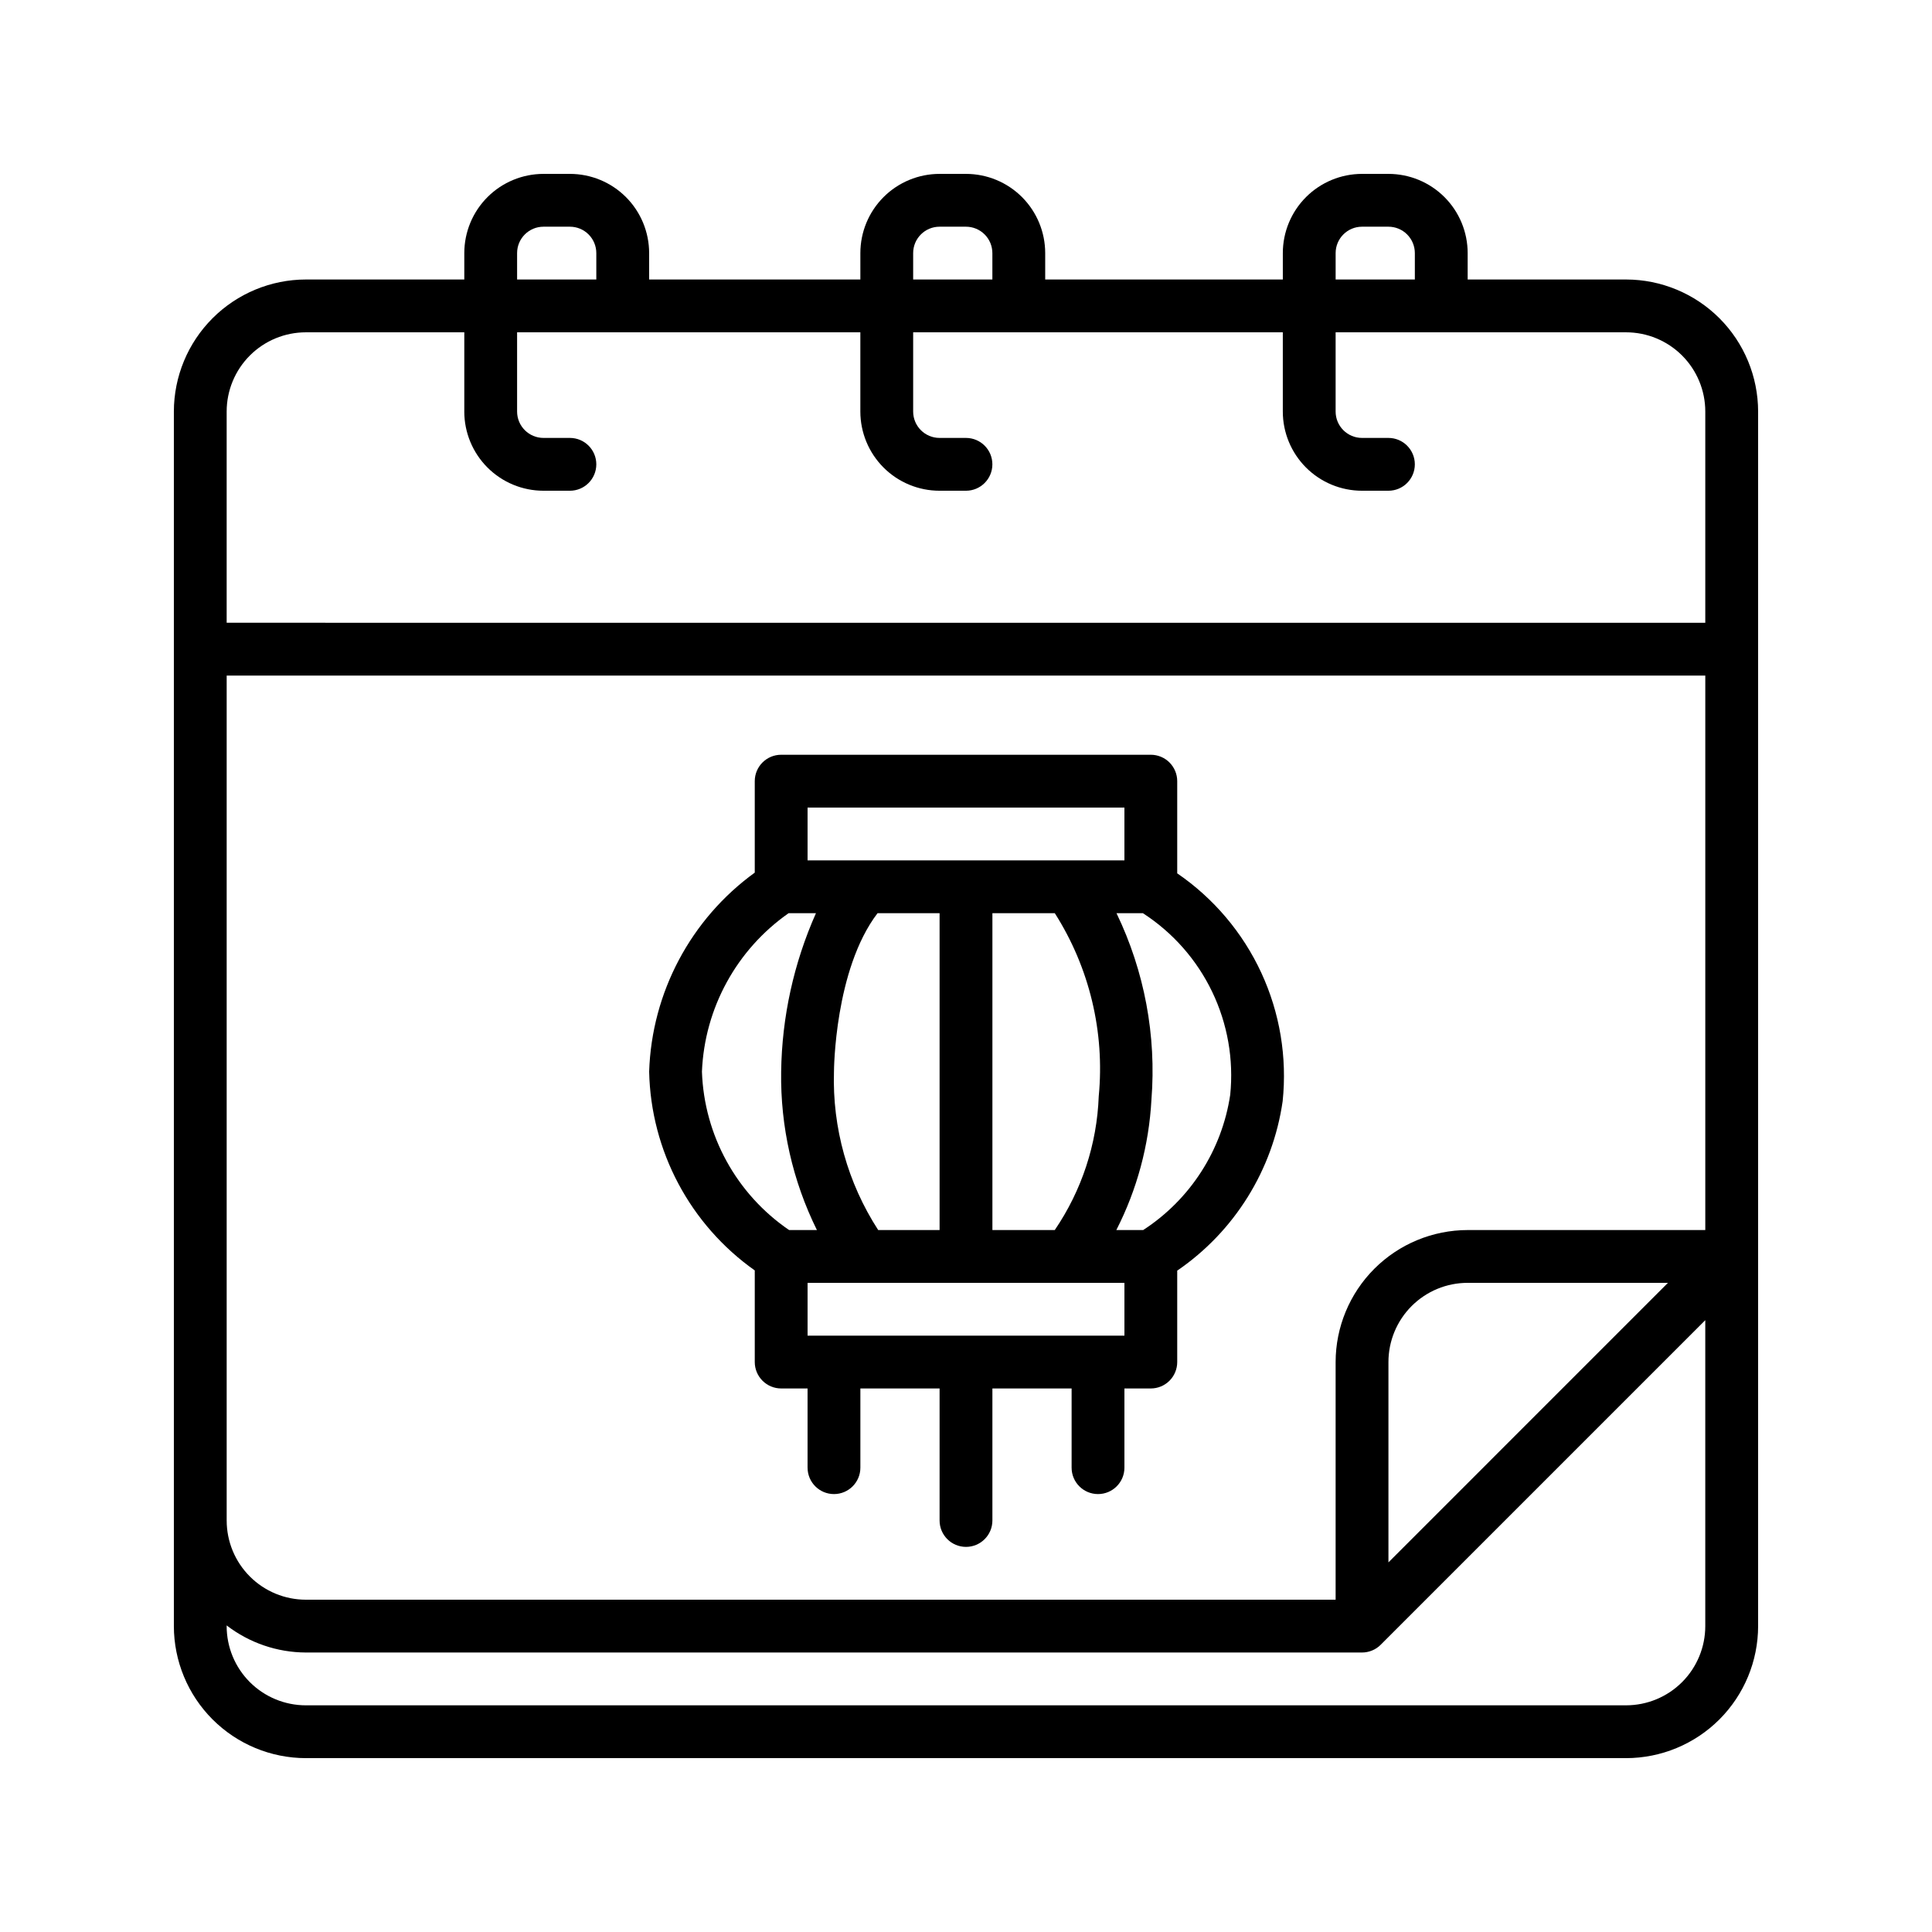 <?xml version="1.0" encoding="UTF-8"?>
<!-- Uploaded to: SVG Repo, www.svgrepo.com, Generator: SVG Repo Mixer Tools -->
<svg fill="#000000" width="800px" height="800px" version="1.1" viewBox="144 144 512 512" xmlns="http://www.w3.org/2000/svg">
 <g>
  <path d="m574.93 218.07h-41.984v-6.996c0-5.566-2.211-10.906-6.148-14.844s-9.277-6.148-14.844-6.148h-7c-5.566 0-10.906 2.211-14.844 6.148-3.934 3.938-6.148 9.277-6.148 14.844v6.996h-62.973v-6.996c0-5.566-2.215-10.906-6.148-14.844-3.938-3.938-9.277-6.148-14.844-6.148h-7c-5.566 0-10.906 2.211-14.844 6.148-3.934 3.938-6.148 9.277-6.148 14.844v6.996h-55.977v-6.996c0-5.566-2.211-10.906-6.148-14.844s-9.277-6.148-14.844-6.148h-7c-5.566 0-10.906 2.211-14.844 6.148-3.934 3.938-6.148 9.277-6.148 14.844v6.996h-41.98c-9.277 0.012-18.172 3.703-24.73 10.262-6.559 6.559-10.246 15.449-10.258 24.727v321.88c0.012 9.273 3.699 18.168 10.258 24.727 6.559 6.559 15.453 10.246 24.73 10.258h349.87c9.273-0.012 18.168-3.699 24.727-10.258s10.246-15.453 10.258-24.727v-321.88c-0.012-9.277-3.699-18.168-10.258-24.727s-15.453-10.25-24.727-10.262zm-76.973-6.996c0-3.863 3.133-6.996 6.996-6.996h7c1.855 0 3.637 0.734 4.945 2.047 1.312 1.312 2.051 3.094 2.051 4.949v6.996h-20.992zm-111.96 0c0-3.863 3.133-6.996 6.996-6.996h7c1.855 0 3.633 0.734 4.945 2.047s2.051 3.094 2.051 4.949v6.996h-20.992zm-104.96 0c0-3.863 3.133-6.996 6.996-6.996h7c1.855 0 3.633 0.734 4.945 2.047s2.051 3.094 2.051 4.949v6.996h-20.992zm-76.969 41.984c0-5.566 2.211-10.906 6.148-14.844 3.934-3.938 9.273-6.148 14.844-6.148h41.984v20.992h-0.004c0 5.566 2.215 10.906 6.148 14.844 3.938 3.938 9.277 6.148 14.844 6.148h7c3.863 0 6.996-3.133 6.996-7 0-3.863-3.133-6.996-6.996-6.996h-7c-3.863 0-6.996-3.133-6.996-6.996v-20.992h90.965v20.992c0 5.566 2.215 10.906 6.148 14.844 3.938 3.938 9.277 6.148 14.844 6.148h7c3.863 0 6.996-3.133 6.996-7 0-3.863-3.133-6.996-6.996-6.996h-7c-3.863 0-6.996-3.133-6.996-6.996v-20.992h97.961v20.992c0 5.566 2.215 10.906 6.148 14.844 3.938 3.938 9.277 6.148 14.844 6.148h7c3.863 0 6.996-3.133 6.996-7 0-3.863-3.133-6.996-6.996-6.996h-7c-3.863 0-6.996-3.133-6.996-6.996v-20.992h76.973c5.566 0 10.906 2.211 14.844 6.148 3.934 3.938 6.148 9.277 6.148 14.844v55.98l-391.85-0.004zm370.86 342.87h-349.87c-5.57 0-10.91-2.215-14.844-6.148-3.938-3.938-6.148-9.277-6.148-14.844v-0.184c6.019 4.633 13.395 7.152 20.992 7.18h279.89c0.918 0 1.824-0.184 2.668-0.531 0.855-0.348 1.629-0.863 2.281-1.52l86.02-86.02v81.074c0 5.566-2.215 10.906-6.148 14.844-3.938 3.934-9.277 6.148-14.844 6.148zm-62.977-37.883v-53.086c0-5.566 2.211-10.906 6.148-14.844 3.938-3.934 9.273-6.148 14.844-6.148h53.082zm83.969-88.07h-62.977c-9.277 0.012-18.168 3.699-24.727 10.258-6.559 6.559-10.25 15.453-10.262 24.727v62.977h-272.89c-5.57 0-10.91-2.211-14.844-6.148-3.938-3.934-6.148-9.273-6.148-14.844v-223.91h391.85z"/>
  <path d="m344.02 480.68v24.277c0 1.859 0.738 3.637 2.051 4.949s3.09 2.051 4.945 2.051h6.996v20.992h0.004c0 3.863 3.133 6.996 6.996 6.996s6.996-3.133 6.996-6.996v-20.992h20.992v34.988-0.004c0 3.867 3.133 7 7 7 3.863 0 6.996-3.133 6.996-7v-34.984h20.992v20.992c0 3.863 3.133 6.996 6.996 6.996 3.867 0 7-3.133 7-6.996v-20.992h6.996c1.855 0 3.637-0.738 4.949-2.051 1.309-1.312 2.047-3.09 2.047-4.949v-24.223c15.188-10.398 25.32-26.684 27.941-44.902 1.211-11.648-0.742-23.41-5.66-34.039-4.918-10.629-12.617-19.73-22.281-26.348v-24.43c0-1.855-0.738-3.633-2.047-4.945-1.312-1.312-3.094-2.051-4.949-2.051h-97.965c-3.863 0-6.996 3.133-6.996 6.996v24.242c-16.973 12.309-27.305 31.773-27.988 52.73 0.449 21.008 10.836 40.555 27.988 52.691zm97.965 17.281h-83.969v-13.996h83.969zm-76.973-69.973c0-0.285 0.141-27.039 11.547-41.984h16.441v83.969h-16.27c-8.082-12.48-12.172-27.125-11.719-41.984zm58.52-41.984c9.184 14.422 13.281 31.5 11.645 48.52-0.469 12.676-4.508 24.965-11.652 35.449h-16.527v-83.969zm46.492 48.137-0.004-0.004c-2.203 14.699-10.598 27.742-23.062 35.836h-7.117c5.484-10.73 8.652-22.492 9.301-34.527 1.348-17.008-1.848-34.07-9.258-49.441h6.996c7.918 5.117 14.266 12.316 18.348 20.809 4.082 8.496 5.742 17.949 4.793 27.324zm-112.01-76.125h83.969v13.996l-83.969-0.004zm-5.023 27.988h7.25-0.004c-5.883 13.227-9.023 27.508-9.223 41.984-0.219 14.547 3.027 28.941 9.477 41.984h-7.375c-13.941-9.52-22.516-25.113-23.094-41.984 0.688-16.812 9.184-32.336 22.969-41.984z"/>
 </g>
</svg>